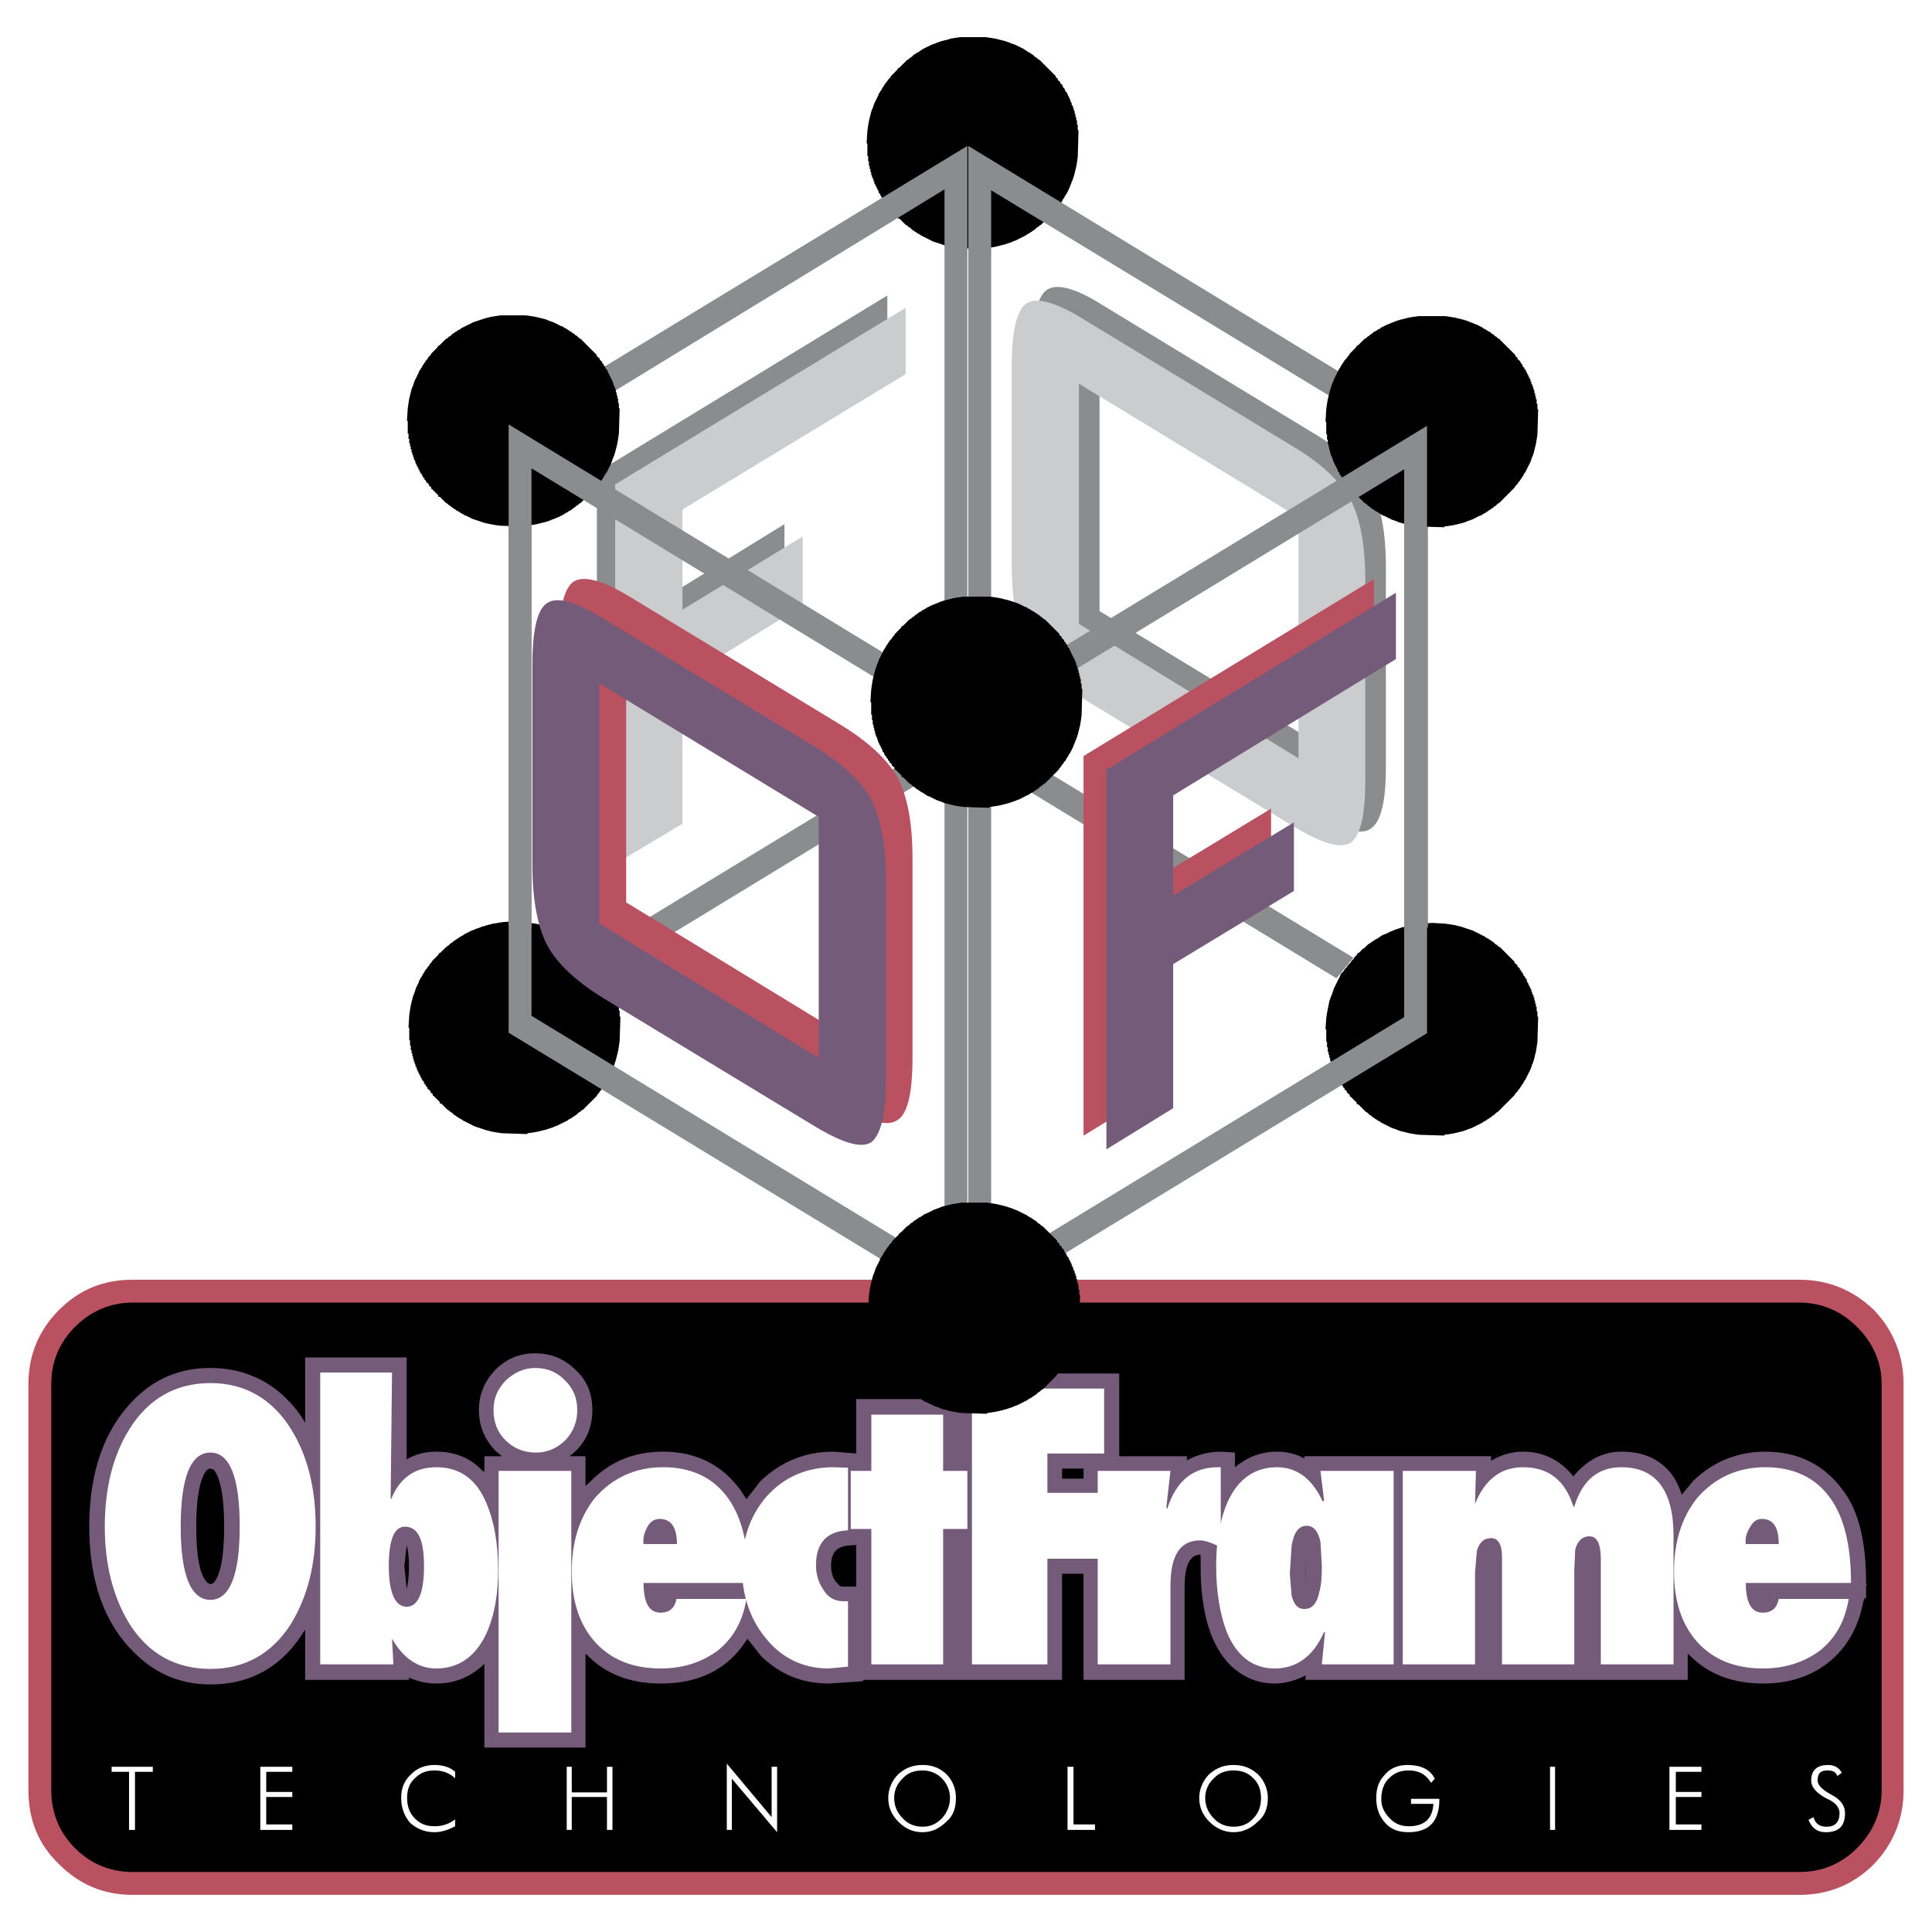 <?xml version="1.0" encoding="utf-8"?>
<!-- Generator: Adobe Illustrator 13.0.0, SVG Export Plug-In . SVG Version: 6.00 Build 14948)  -->
<!DOCTYPE svg PUBLIC "-//W3C//DTD SVG 1.0//EN" "http://www.w3.org/TR/2001/REC-SVG-20010904/DTD/svg10.dtd">
<svg version="1.0" id="Layer_1" xmlns="http://www.w3.org/2000/svg" xmlns:xlink="http://www.w3.org/1999/xlink" x="0px" y="0px"
	 width="192.756px" height="192.756px" viewBox="0 0 192.756 192.756" enable-background="new 0 0 192.756 192.756"
	 xml:space="preserve">
<g>
	<polygon fill-rule="evenodd" clip-rule="evenodd" fill="#FFFFFF" points="0,0 192.756,0 192.756,192.756 0,192.756 0,0 	"/>
	<polygon fill-rule="evenodd" clip-rule="evenodd" points="95.817,3.705 95.285,3.781 94.829,3.857 94.601,3.934 93.992,4.085 
		93.536,4.237 93.384,4.313 92.928,4.466 92.015,4.921 91.939,4.998 91.787,5.074 91.711,5.15 91.407,5.302 91.331,5.378 
		91.178,5.455 90.95,5.683 90.799,5.758 90.646,5.911 90.495,5.987 89.733,6.747 89.582,6.823 89.505,6.975 88.897,7.583 
		88.821,7.736 88.593,7.964 88.517,8.116 88.364,8.268 88.289,8.42 88.212,8.496 88.137,8.648 88.061,8.725 87.908,9.029 
		87.833,9.104 87.756,9.257 87.68,9.333 87.604,9.561 87.224,10.322 87.072,10.778 86.996,10.93 86.92,11.158 86.692,12.071 
		86.615,12.527 86.539,13.06 86.463,14.276 86.539,14.352 86.539,15.569 86.615,15.569 86.615,16.101 86.692,16.101 86.692,16.558 
		86.768,16.558 86.768,16.862 86.843,16.862 86.843,17.166 86.92,17.166 86.92,17.47 86.996,17.47 86.996,17.699 87.072,17.699 
		87.072,17.851 87.148,17.851 87.148,18.079 87.224,18.079 87.224,18.307 87.3,18.307 87.3,18.459 87.376,18.459 87.376,18.611 
		87.452,18.611 87.452,18.763 87.528,18.763 87.528,18.915 87.604,18.915 87.604,19.068 87.68,19.068 87.68,19.295 87.756,19.295 
		87.833,19.372 87.833,19.524 87.908,19.524 87.908,19.676 87.985,19.676 88.061,19.752 88.061,19.904 88.137,19.904 88.212,19.98 
		88.212,20.132 88.289,20.132 88.364,20.208 88.364,20.36 88.44,20.36 88.593,20.512 88.593,20.665 88.668,20.665 88.897,20.893 
		88.897,21.045 88.973,21.045 89.582,21.653 89.582,21.805 89.733,21.805 90.342,22.414 90.495,22.49 90.646,22.642 90.799,22.718 
		91.026,22.946 91.178,23.022 91.255,23.098 91.407,23.174 91.482,23.25 91.787,23.402 91.863,23.479 93.08,24.087 94.221,24.467 
		94.829,24.619 95.285,24.695 95.817,24.771 98.327,24.848 98.327,24.771 98.859,24.695 99.316,24.619 100.229,24.391 
		100.913,24.163 101.065,24.087 101.293,24.011 102.357,23.479 102.434,23.402 102.738,23.25 102.814,23.174 102.967,23.098 
		103.043,23.022 103.194,22.946 103.423,22.718 103.574,22.642 103.727,22.49 103.879,22.414 105.248,21.045 105.324,20.893 
		105.477,20.74 105.552,20.588 105.704,20.437 105.78,20.284 105.933,20.132 106.084,19.828 106.16,19.752 106.312,19.448 
		106.389,19.372 106.692,18.763 106.769,18.535 106.845,18.383 106.921,18.155 106.997,18.003 107.149,17.546 107.377,16.634 
		107.453,16.178 107.529,15.645 107.605,12.983 107.529,12.983 107.529,12.451 107.453,12.451 107.453,11.995 107.377,11.995 
		107.377,11.69 107.301,11.69 107.301,11.386 107.225,11.386 107.225,11.082 107.149,11.082 107.149,10.854 107.073,10.854 
		107.073,10.625 106.997,10.625 106.997,10.474 106.921,10.474 106.921,10.246 106.845,10.246 106.845,10.093 106.769,10.093 
		106.769,9.865 106.692,9.865 106.692,9.713 106.617,9.713 106.617,9.561 106.541,9.561 106.541,9.409 106.465,9.409 106.465,9.257 
		106.389,9.181 106.312,9.181 106.312,9.029 106.236,9.029 106.236,8.876 106.16,8.8 106.084,8.8 106.084,8.648 106.009,8.648 
		106.009,8.496 105.856,8.344 105.78,8.344 105.78,8.192 105.628,8.04 105.552,8.04 105.552,7.888 105.399,7.736 105.324,7.736 
		105.324,7.583 103.727,5.987 103.574,5.911 103.423,5.758 103.271,5.683 103.043,5.455 102.89,5.378 102.814,5.302 102.51,5.15 
		102.434,5.074 102.281,4.998 102.206,4.921 101.293,4.466 100.837,4.313 100.685,4.237 100.229,4.085 99.316,3.857 98.859,3.781 
		98.327,3.705 95.817,3.705 	"/>
	<polygon fill-rule="evenodd" clip-rule="evenodd" points="142.817,92.077 142.133,92.153 140.612,92.305 140.155,92.458 
		139.852,92.533 139.167,92.761 139.015,92.837 138.787,92.914 138.33,93.142 138.103,93.218 137.798,93.37 137.722,93.446 
		137.57,93.522 137.494,93.598 137.189,93.75 137.113,93.826 136.962,93.902 136.886,93.979 136.733,94.054 136.657,94.13 
		136.505,94.207 136.125,94.586 135.973,94.663 135.593,95.043 135.44,95.119 135.364,95.271 135.136,95.5 135.061,95.651 
		134.832,95.879 134.756,96.031 134.451,96.335 134.376,96.488 134.147,96.716 134.071,96.868 133.768,97.172 133.691,97.4 
		133.083,98.617 132.854,99.303 132.778,99.453 132.626,99.91 132.398,101.051 132.322,101.584 132.246,102.648 132.322,102.725 
		132.322,103.941 132.398,103.941 132.398,104.473 132.475,104.473 132.475,104.93 132.55,104.93 132.55,105.234 132.626,105.234 
		132.626,105.537 132.702,105.537 132.702,105.842 132.778,105.842 132.778,106.07 132.854,106.07 132.854,106.223 132.931,106.223 
		132.931,106.451 133.007,106.451 133.007,106.678 133.083,106.678 133.083,106.83 133.159,106.83 133.159,106.982 133.234,106.982 
		133.234,107.135 133.311,107.135 133.311,107.287 133.387,107.287 133.387,107.439 133.463,107.439 133.463,107.668 
		133.539,107.668 133.615,107.742 133.615,107.895 133.691,107.895 133.691,108.047 133.768,108.047 133.843,108.123 
		133.843,108.275 133.919,108.275 133.995,108.352 133.995,108.504 134.071,108.504 134.147,108.58 134.147,108.732 
		134.224,108.732 134.376,108.885 134.376,109.037 134.451,109.037 134.68,109.264 134.68,109.416 134.756,109.416 135.364,110.023 
		135.364,110.176 135.517,110.176 136.277,110.938 136.429,111.014 136.657,111.242 136.81,111.318 136.962,111.471 
		137.113,111.545 137.189,111.623 137.342,111.697 137.418,111.775 137.722,111.926 137.798,112.002 138.863,112.535 
		139.319,112.688 139.472,112.762 139.699,112.84 140.612,113.066 141.068,113.145 141.601,113.219 144.11,113.295 144.11,113.219 
		144.643,113.145 145.099,113.066 146.012,112.84 146.239,112.762 146.392,112.688 146.848,112.535 147.913,112.002 
		147.988,111.926 148.293,111.775 148.369,111.697 148.521,111.623 148.598,111.545 148.749,111.471 148.901,111.318 
		149.054,111.242 149.281,111.014 149.434,110.938 151.106,109.264 151.183,109.111 151.411,108.885 151.487,108.732 
		151.639,108.58 151.715,108.428 151.791,108.352 151.867,108.199 151.943,108.123 152.096,107.82 152.172,107.742 152.704,106.678 
		152.856,106.223 152.932,106.07 153.008,105.842 153.236,104.93 153.312,104.473 153.389,103.941 153.464,101.432 153.389,101.432 
		153.389,100.898 153.312,100.898 153.312,100.443 153.236,100.443 153.236,100.139 153.16,100.139 153.16,99.834 153.084,99.834 
		153.084,99.529 153.008,99.529 153.008,99.303 152.932,99.303 152.932,99.15 152.856,99.15 152.856,98.922 152.78,98.922 
		152.78,98.693 152.704,98.693 152.704,98.541 152.628,98.541 152.628,98.389 152.552,98.389 152.552,98.236 152.476,98.236 
		152.476,98.084 152.399,98.084 152.399,97.934 152.324,97.934 152.324,97.705 152.247,97.629 152.172,97.629 152.172,97.477 
		152.096,97.4 152.02,97.4 152.02,97.248 151.943,97.248 151.943,97.096 151.867,97.02 151.791,97.02 151.791,96.868 
		151.715,96.792 151.639,96.792 151.639,96.64 151.487,96.488 151.411,96.488 151.411,96.335 151.183,96.108 151.106,96.108 
		151.106,95.956 149.662,94.51 149.51,94.435 149.357,94.283 149.205,94.207 148.978,93.979 148.825,93.902 148.749,93.826 
		148.598,93.75 148.521,93.674 148.217,93.522 148.141,93.446 146.924,92.837 145.783,92.458 145.176,92.305 144.719,92.229 
		144.187,92.153 142.894,92.077 142.817,92.077 	"/>
	<polygon fill-rule="evenodd" clip-rule="evenodd" fill="#8A8C8E" points="96.606,14.558 96.606,75.247 133.339,97.605 
		135.027,95.553 98.888,73.604 98.888,18.984 140.184,44.081 140.184,92.769 142.374,92.541 142.465,92.541 142.465,42.484 
		96.606,14.558 	"/>
	<polygon fill-rule="evenodd" clip-rule="evenodd" points="51.176,91.925 50.111,92.001 49.198,92.153 48.59,92.305 48.362,92.381 
		48.058,92.458 47.905,92.533 47.449,92.686 47.297,92.761 47.069,92.837 46.308,93.218 46.232,93.294 45.928,93.446 45.852,93.522 
		45.7,93.598 45.624,93.674 45.472,93.75 45.396,93.826 45.243,93.902 45.091,94.054 44.939,94.13 44.711,94.358 44.559,94.435 
		43.95,95.043 43.798,95.119 43.722,95.271 43.114,95.879 43.038,96.031 42.886,96.184 42.81,96.335 42.658,96.488 42.582,96.64 
		42.429,96.792 42.278,97.096 42.201,97.172 42.049,97.477 41.973,97.553 41.821,97.855 41.745,98.084 41.517,98.541 41.289,99.225 
		41.213,99.377 40.984,100.291 40.909,100.746 40.832,101.279 40.757,102.496 40.832,102.572 40.832,103.789 40.909,103.789 
		40.909,104.32 40.984,104.32 40.984,104.777 41.061,104.777 41.061,105.082 41.137,105.082 41.137,105.387 41.213,105.387 
		41.213,105.689 41.289,105.689 41.289,105.918 41.365,105.918 41.365,106.146 41.441,106.146 41.441,106.373 41.517,106.373 
		41.517,106.525 41.593,106.525 41.593,106.756 41.669,106.756 41.669,106.906 41.745,106.906 41.745,107.059 41.821,107.059 
		41.821,107.211 41.897,107.211 41.897,107.363 41.973,107.363 41.973,107.516 42.049,107.516 42.049,107.668 42.125,107.668 
		42.125,107.82 42.201,107.82 42.278,107.895 42.278,108.047 42.354,108.047 42.354,108.199 42.429,108.199 42.505,108.275 
		42.505,108.428 42.582,108.428 42.658,108.504 42.658,108.656 42.734,108.656 42.962,108.885 42.962,109.037 43.038,109.037 
		43.19,109.189 43.19,109.342 43.267,109.342 43.875,109.949 43.875,110.102 44.027,110.102 44.635,110.709 44.787,110.785 
		44.939,110.938 45.091,111.014 45.319,111.242 45.472,111.318 45.548,111.393 45.7,111.471 45.776,111.545 46.08,111.697 
		46.156,111.775 47.373,112.383 48.514,112.762 49.122,112.914 49.579,112.992 50.111,113.066 52.621,113.145 52.621,113.066 
		53.153,112.992 53.609,112.914 54.521,112.688 55.206,112.459 55.358,112.383 55.586,112.307 56.651,111.775 56.727,111.697 
		57.031,111.545 57.107,111.471 57.259,111.393 57.335,111.318 57.488,111.242 57.716,111.014 57.868,110.938 58.02,110.785 
		58.172,110.709 59.541,109.342 59.617,109.189 59.77,109.037 59.845,108.885 59.998,108.732 60.074,108.58 60.149,108.504 
		60.226,108.352 60.301,108.275 60.454,107.973 60.53,107.895 60.682,107.592 60.758,107.516 60.834,107.287 61.138,106.678 
		61.442,105.766 61.67,104.854 61.747,104.396 61.823,103.865 61.899,101.432 61.823,101.432 61.823,100.822 61.747,100.822 
		61.747,100.443 61.67,100.443 61.67,100.062 61.595,100.062 61.595,99.758 61.519,99.758 61.519,99.529 61.442,99.529 
		61.442,99.303 61.367,99.303 61.367,99.074 61.291,99.074 61.291,98.846 61.214,98.846 61.214,98.617 61.138,98.617 61.138,98.389 
		61.062,98.389 61.062,98.236 60.986,98.236 60.986,98.084 60.91,98.084 60.91,97.934 60.834,97.934 60.834,97.781 60.758,97.781 
		60.758,97.629 60.682,97.629 60.682,97.477 60.606,97.477 60.606,97.324 60.53,97.324 60.53,97.172 60.454,97.096 60.378,97.096 
		60.378,96.944 60.226,96.792 60.149,96.792 60.149,96.64 59.921,96.412 59.845,96.412 59.845,96.259 59.693,96.108 59.617,96.108 
		59.617,95.956 59.389,95.728 59.313,95.728 59.313,95.575 59.161,95.423 59.085,95.423 59.085,95.271 58.4,94.586 58.248,94.51 
		57.944,94.207 57.792,94.13 57.64,93.979 57.488,93.902 57.412,93.826 57.259,93.75 57.184,93.674 57.031,93.598 56.956,93.522 
		56.651,93.37 56.575,93.294 56.423,93.218 56.347,93.142 56.119,93.065 55.815,92.914 55.586,92.837 55.13,92.609 54.902,92.533 
		54.598,92.458 54.37,92.381 53.457,92.153 52.088,92.001 51.328,91.925 51.176,91.925 	"/>
	<polygon fill-rule="evenodd" clip-rule="evenodd" fill="#8A8C8E" points="50.747,42.393 50.747,92.358 50.884,92.358 
		53.029,92.587 53.029,44.081 94.233,18.893 94.233,73.604 58.367,95.416 59.964,97.469 96.515,75.201 96.515,14.558 50.747,42.393 
			"/>
	<path fill-rule="evenodd" clip-rule="evenodd" fill="#BA5160" d="M13.238,127.678h166.279c2.783,0,5.293,0.957,7.438,3.01
		c1.963,2.055,2.966,4.564,2.966,7.393v40.521c0,2.828-1.003,5.338-2.966,7.393c-2.053,2.053-4.562,3.057-7.438,3.057H13.238
		c-2.875,0-5.293-1.004-7.346-3.057c-2.054-1.963-3.058-4.428-3.058-7.393V138.08c0-2.828,1.004-5.338,3.058-7.393
		C7.945,128.635,10.364,127.678,13.238,127.678L13.238,127.678z"/>
	<path fill-rule="evenodd" clip-rule="evenodd" d="M185.267,132.377c1.598,1.598,2.465,3.514,2.465,5.703v40.521
		c0,2.234-0.867,4.197-2.465,5.795c-1.597,1.598-3.559,2.373-5.749,2.373H13.238c-2.19,0-4.152-0.775-5.749-2.373
		s-2.373-3.561-2.373-5.795V138.08c0-2.189,0.776-4.105,2.373-5.703s3.559-2.418,5.749-2.418h166.279
		C181.708,129.959,183.67,130.779,185.267,132.377L185.267,132.377z"/>
	<polygon fill-rule="evenodd" clip-rule="evenodd" fill="#FFFFFF" points="12.874,176.775 11.14,176.775 11.14,176.273 
		15.246,176.273 15.246,176.775 13.467,176.775 13.467,182.57 12.874,182.57 12.874,176.775 	"/>
	<polygon fill-rule="evenodd" clip-rule="evenodd" fill="#FFFFFF" points="29.164,176.775 26.562,176.775 26.562,178.783 
		29.164,178.783 29.164,179.285 26.562,179.285 26.562,182.023 29.164,182.023 29.164,182.57 25.97,182.57 25.97,176.273 
		29.164,176.273 29.164,176.775 	"/>
	<path fill-rule="evenodd" clip-rule="evenodd" fill="#FFFFFF" d="M45.408,177.414c-0.593-0.547-1.277-0.775-2.053-0.775
		c-0.821,0-1.415,0.229-1.962,0.775c-0.547,0.502-0.775,1.141-0.775,1.963c0,0.82,0.228,1.506,0.775,2.053
		c0.548,0.549,1.141,0.775,1.962,0.775c0.776,0,1.46-0.227,2.053-0.684v0.684c-0.684,0.365-1.369,0.594-2.053,0.594
		c-0.958,0-1.734-0.318-2.418-0.912c-0.593-0.686-0.913-1.506-0.913-2.51s0.319-1.734,1.004-2.373
		c0.593-0.594,1.369-0.912,2.327-0.912c0.867,0,1.552,0.229,2.053,0.684V177.414L45.408,177.414z"/>
	<polygon fill-rule="evenodd" clip-rule="evenodd" fill="#FFFFFF" points="56.542,176.273 57.044,176.273 57.044,178.828 
		60.558,178.828 60.558,176.273 61.105,176.273 61.105,182.57 60.558,182.57 60.558,179.285 57.044,179.285 57.044,182.57 
		56.542,182.57 56.542,176.273 	"/>
	<polygon fill-rule="evenodd" clip-rule="evenodd" fill="#FFFFFF" points="77.532,182.799 73.015,177.461 73.015,182.57 
		72.513,182.57 72.513,175.955 76.985,181.293 76.985,176.273 77.532,176.273 77.532,182.799 	"/>
	<path fill-rule="evenodd" clip-rule="evenodd" fill="#FFFFFF" d="M93.959,177.414c-0.547-0.547-1.232-0.775-1.917-0.775
		c-0.821,0-1.46,0.229-1.962,0.775c-0.547,0.502-0.867,1.188-0.867,1.963c0,0.82,0.32,1.506,0.867,2.053
		c0.502,0.549,1.187,0.822,1.962,0.822c0.776,0,1.369-0.273,1.917-0.822c0.502-0.547,0.822-1.232,0.822-2.053
		C94.781,178.602,94.461,177.916,93.959,177.414L93.959,177.414z M95.375,179.377c0,1.004-0.274,1.824-0.958,2.373
		c-0.685,0.684-1.46,1.049-2.373,1.049c-1.004,0-1.734-0.365-2.418-1.049c-0.685-0.686-1.004-1.461-1.004-2.373
		c0-0.822,0.32-1.689,1.004-2.373c0.684-0.594,1.414-0.912,2.418-0.912s1.734,0.318,2.373,0.912
		C95.101,177.688,95.375,178.555,95.375,179.377L95.375,179.377z"/>
	<polygon fill-rule="evenodd" clip-rule="evenodd" fill="#FFFFFF" points="106.508,176.273 107.102,176.273 107.102,182.023 
		109.246,182.023 109.246,182.57 106.508,182.57 106.508,176.273 	"/>
	<path fill-rule="evenodd" clip-rule="evenodd" fill="#FFFFFF" d="M125.81,179.377c0-0.775-0.228-1.461-0.775-1.963
		c-0.502-0.547-1.187-0.775-1.962-0.775c-0.776,0-1.46,0.229-1.962,0.775c-0.548,0.502-0.867,1.188-0.867,1.963
		c0,0.82,0.319,1.506,0.867,2.053c0.502,0.549,1.186,0.822,1.962,0.822c0.821,0,1.46-0.273,1.962-0.822
		C125.582,180.883,125.81,180.197,125.81,179.377L125.81,179.377z M125.49,181.75c-0.685,0.684-1.506,1.049-2.418,1.049
		c-0.913,0-1.734-0.365-2.419-1.049c-0.685-0.686-1.004-1.461-1.004-2.373c0-0.822,0.319-1.689,1.004-2.373
		c0.685-0.594,1.415-0.912,2.419-0.912s1.733,0.318,2.418,0.912c0.685,0.684,1.004,1.551,1.004,2.373
		C126.494,180.381,126.175,181.201,125.49,181.75L125.49,181.75z"/>
	<path fill-rule="evenodd" clip-rule="evenodd" fill="#FFFFFF" d="M142.784,177.871c-0.547-0.867-1.231-1.232-2.235-1.232
		c-0.821,0-1.415,0.229-1.962,0.775c-0.548,0.502-0.776,1.277-0.776,2.1c0,0.775,0.319,1.369,0.867,1.916
		c0.502,0.549,1.141,0.775,1.871,0.775c1.597,0,2.373-0.775,2.464-2.234h-2.236v-0.502h2.83v0.045c0,2.236-1.05,3.285-3.104,3.285
		c-1.004,0-1.779-0.318-2.281-0.912c-0.639-0.686-0.913-1.506-0.913-2.51s0.274-1.734,0.913-2.373
		c0.502-0.594,1.277-0.912,2.19-0.912c1.369,0,2.281,0.455,2.737,1.369L142.784,177.871L142.784,177.871z"/>
	<polygon fill-rule="evenodd" clip-rule="evenodd" fill="#FFFFFF" points="154.648,176.273 155.15,176.273 155.15,182.57 
		154.648,182.57 154.648,176.273 	"/>
	<polygon fill-rule="evenodd" clip-rule="evenodd" fill="#FFFFFF" points="166.559,176.273 169.753,176.273 169.753,176.775 
		167.197,176.775 167.197,178.783 169.753,178.783 169.753,179.285 167.197,179.285 167.197,182.023 169.753,182.023 
		169.753,182.57 166.559,182.57 166.559,176.273 	"/>
	<path fill-rule="evenodd" clip-rule="evenodd" fill="#FFFFFF" d="M183.305,177.186c-0.137-0.41-0.456-0.547-1.004-0.547
		c-0.685,0-0.958,0.32-0.958,1.004c0,0.457,0.456,0.912,1.369,1.414c0.912,0.457,1.368,1.096,1.368,1.826
		c0,1.322-0.639,1.916-1.916,1.916c-0.821,0-1.369-0.365-1.734-1.232l0.502-0.273c0.183,0.686,0.639,0.959,1.323,0.959
		c0.822,0,1.278-0.457,1.278-1.369c0-0.502-0.365-1.051-1.232-1.414c-1.049-0.549-1.597-1.143-1.597-1.826
		c0-1.004,0.548-1.551,1.688-1.551c0.593,0,1.049,0.229,1.368,0.775L183.305,177.186L183.305,177.186z"/>
	<path fill-rule="evenodd" clip-rule="evenodd" fill="#755B7A" d="M186.18,158.25l0.091-0.229h-0.091v-0.092
		c0-4.105-0.73-7.209-2.327-9.262c-1.825-2.51-4.426-3.834-7.712-3.834c-2.783,0-5.247,1.004-7.21,2.92l-1.141,1.369
		c-0.364-1.096-0.821-1.916-1.506-2.602c-1.141-1.141-2.601-1.688-4.518-1.688c-1.87,0-3.468,0.867-4.791,2.465
		c-1.277-1.598-2.966-2.465-5.02-2.465c-1.141,0-2.19,0.318-3.193,0.912v-0.455h-18.618v0.227c-0.821-0.455-1.733-0.684-2.737-0.684
		c-1.598,0-2.966,0.547-4.198,1.551v-1.459l-1.415-0.092c-1.231,0-2.372,0.318-3.376,0.867v-0.41h-6.754v-8.26H95.465v2.555H85.427
		v5.432l-2.282-0.184c-2.829,0-5.248,1.004-7.301,2.967l-1.369,1.779l-0.593-0.912c-1.825-2.51-4.426-3.834-7.711-3.834
		c-2.966,0-5.293,1.004-7.21,2.92l-0.547,0.502v-2.965h-1.597c1.551-1.141,2.282-2.738,2.282-4.609c0-1.598-0.502-2.92-1.643-3.971
		c-1.141-1.141-2.464-1.688-4.062-1.688c-1.597,0-2.875,0.547-4.016,1.688c-1.049,1.141-1.597,2.42-1.597,3.971
		c0,1.598,0.547,2.875,1.597,4.016l0.685,0.594h-1.734v1.551l-0.182-0.092c-1.187-1.277-2.738-1.916-4.609-1.916
		c-1.095,0-2.054,0.229-2.966,0.775v-10.176h-10.13v6.525c-0.457-0.82-1.049-1.598-1.825-2.373
		c-2.054-2.053-4.654-3.102-7.621-3.102c-3.011,0-5.521,1.049-7.575,3.102c-2.966,2.967-4.517,7.164-4.517,12.732
		c0,5.521,1.551,9.719,4.517,12.594c2.054,2.053,4.563,3.148,7.575,3.148c4.062,0,7.255-1.826,9.446-5.477v5.02H40.8v-0.229
		c0.821,0.365,1.734,0.594,2.738,0.594c1.871,0,3.468-0.684,4.791-1.963v8.352h10.084v-9.355l0.183,0.139
		c1.871,1.916,4.335,2.828,7.347,2.828c3.878,0,6.799-1.506,8.624-4.471l1.369,1.732c1.871,1.826,4.107,2.738,6.753,2.738
		l3.422-0.229v-0.137h19.85v-10.586h2.145v10.586h10.084v-9.354c0-2.055,0.548-3.148,1.552-3.148l0.045,0.09v1.051
		c0,4.654,1.005,7.939,2.967,9.902c1.323,1.23,2.737,1.824,4.426,1.824c1.05,0,2.145-0.32,3.104-0.82l-0.046,0.455h38.147v-2.602
		l0.183,0.139c1.87,1.916,4.335,2.828,7.346,2.828c2.692,0,4.883-0.775,6.617-2.189c1.779-1.461,2.92-3.514,3.376-6.023l0.138-0.32
		h0.137V158.25L186.18,158.25z M105.961,146.521h2.145v1.004h-2.145V146.521L105.961,146.521z M130.236,157.018l0.046-2.51
		l-0.046,3.742V157.018L130.236,157.018z M84.742,154.188l0.685-0.045v4.152h-1.278c-0.228,0-0.411-0.045-0.547-0.273
		c-0.457-0.41-0.685-1.004-0.685-1.826C82.917,154.873,83.51,154.279,84.742,154.188L84.742,154.188z M40.8,156.242
		c0,1.004-0.091,1.779-0.229,2.281l-0.228-2.281l0.228-2.1C40.708,154.645,40.8,155.33,40.8,156.242L40.8,156.242z M21.315,146.613
		c0.685,0.822,1.049,2.738,1.049,5.705c0,2.965-0.365,4.836-1.049,5.611l-0.32,0.137l-0.274-0.137
		c-0.775-0.684-1.141-2.6-1.141-5.611c0-1.826,0.137-3.287,0.457-4.428c0.274-0.912,0.593-1.369,0.958-1.369L21.315,146.613
		L21.315,146.613z"/>
	<path fill-rule="evenodd" clip-rule="evenodd" fill="#FFFFFF" d="M18.03,152.318c0,4.836,1.004,7.301,2.966,7.301
		c1.917,0,2.92-2.465,2.92-7.301c0-4.975-1.004-7.393-2.92-7.393C19.034,144.926,18.03,147.344,18.03,152.318L18.03,152.318z
		 M20.996,137.99c3.422,0,6.16,1.551,8.077,4.654c1.597,2.6,2.419,5.795,2.419,9.674c0,3.787-0.822,6.98-2.419,9.627
		c-1.917,3.057-4.654,4.562-8.077,4.562c-3.468,0-6.206-1.506-8.122-4.562c-1.597-2.646-2.418-5.84-2.418-9.627
		c0-3.879,0.821-7.074,2.418-9.674C14.79,139.541,17.528,137.99,20.996,137.99L20.996,137.99z"/>
	<path fill-rule="evenodd" clip-rule="evenodd" fill="#FFFFFF" d="M48.557,150.035c0.73,1.734,1.141,3.926,1.141,6.617
		c0,2.281-0.32,4.244-1.004,5.932c-1.049,2.557-2.829,3.879-5.156,3.879c-1.826,0-3.286-1.004-4.426-2.965v0.045l0.137,2.51h-7.301
		v-29.113h7.164l-0.137,12.549l0.045,0.092c0.867-2.145,2.373-3.195,4.518-3.195C45.865,146.385,47.553,147.572,48.557,150.035
		L48.557,150.035z M40.571,160.303c1.141,0,1.734-1.369,1.734-4.061c0-2.646-0.594-3.924-1.917-3.924
		c-1.05,0-1.597,1.277-1.597,3.924C38.792,158.934,39.431,160.303,40.571,160.303L40.571,160.303z"/>
	<path fill-rule="evenodd" clip-rule="evenodd" fill="#FFFFFF" d="M57.592,140.682c0,1.141-0.365,2.1-1.141,2.967
		c-0.821,0.82-1.826,1.277-2.966,1.277s-2.19-0.365-3.057-1.232c-0.821-0.822-1.187-1.826-1.187-3.012
		c0-1.141,0.365-2.053,1.187-2.92c0.867-0.822,1.825-1.277,2.966-1.277s2.145,0.365,2.966,1.23
		C57.227,138.537,57.592,139.541,57.592,140.682L57.592,140.682z M49.743,146.75h7.255v26.102h-7.255V146.75L49.743,146.75z"/>
	<path fill-rule="evenodd" clip-rule="evenodd" fill="#FFFFFF" d="M64.528,152.455c-0.229,0.455-0.411,1.004-0.32,1.596h3.331
		c0-1.688-0.593-2.51-1.734-2.51C65.258,151.541,64.801,151.861,64.528,152.455L64.528,152.455z M72.65,149.488
		c1.369,1.916,2.054,4.699,2.054,8.441H64.208c0,1.963,0.548,2.967,1.688,2.967c0.913,0,1.415-0.457,1.597-1.369h6.981
		c-0.365,2.189-1.278,3.879-2.875,5.156c-1.552,1.141-3.422,1.779-5.658,1.779c-2.875,0-5.065-0.912-6.662-2.738
		c-1.46-1.688-2.236-3.969-2.236-6.936c0-2.965,0.776-5.385,2.282-7.301c1.78-2.053,4.062-3.104,6.845-3.104
		C69,146.385,71.189,147.436,72.65,149.488L72.65,149.488z"/>
	<path fill-rule="evenodd" clip-rule="evenodd" fill="#FFFFFF" d="M84.605,146.432v6.25c-2.145,0.092-3.194,1.279-3.194,3.514
		c0,0.822,0.228,1.645,0.685,2.328c0.501,0.867,1.186,1.232,2.053,1.232h0.456v6.525l-1.917,0.182c-2.646,0-4.791-1.096-6.388-3.148
		c-1.505-1.871-2.281-4.244-2.281-6.982c0-2.736,0.821-5.109,2.418-6.98c1.779-2.008,4.061-2.967,6.708-2.967L84.605,146.432
		L84.605,146.432z"/>
	<polygon fill-rule="evenodd" clip-rule="evenodd" fill="#FFFFFF" points="86.933,146.75 86.933,141.139 94.096,141.139 
		94.096,146.75 96.515,146.75 96.515,152.545 94.096,152.545 94.096,166.053 86.933,166.053 86.933,152.545 84.879,152.545 
		84.879,146.75 86.933,146.75 	"/>
	<polygon fill-rule="evenodd" clip-rule="evenodd" fill="#FFFFFF" points="109.748,148.941 109.748,155.512 104.5,155.512 
		104.5,166.053 96.971,166.053 96.971,138.537 110.158,138.537 110.158,145.018 104.5,145.018 104.5,148.941 109.748,148.941 	"/>
	<path fill-rule="evenodd" clip-rule="evenodd" fill="#FFFFFF" d="M121.794,146.385v7.986c-0.912-0.457-1.597-0.686-2.053-0.686
		c-2.008,0-2.966,1.506-2.966,4.564v7.803h-7.256V146.75h7.256l-0.411,3.65l0.091,0.137
		C117.368,147.664,119.103,146.295,121.794,146.385L121.794,146.385z"/>
	<path fill-rule="evenodd" clip-rule="evenodd" fill="#FFFFFF" d="M139.043,146.75v19.303h-7.164l0.319-3.195l-0.091-0.045
		c-1.05,2.418-2.738,3.65-4.929,3.65s-3.787-1.232-4.791-3.65c-0.685-1.824-1.05-4.061-1.05-6.57s0.365-4.609,1.141-6.389
		c1.05-2.328,2.738-3.469,4.929-3.469c1.962,0,3.514,1.141,4.562,3.424l0.138-0.092l-0.365-2.967H139.043L139.043,146.75z
		 M131.65,158.752c0.183-0.686,0.229-1.506,0.229-2.557l-0.137-2.371c-0.229-1.051-0.685-1.598-1.369-1.598
		c-0.821,0-1.277,0.684-1.506,1.961l-0.183,2.83l0.183,2.189c0.229,0.867,0.593,1.324,1.277,1.324
		C130.967,160.531,131.423,159.893,131.65,158.752L131.65,158.752z"/>
	<path fill-rule="evenodd" clip-rule="evenodd" fill="#FFFFFF" d="M147.165,149.854v0.182c1.004-2.463,2.601-3.65,4.791-3.65
		c2.51,0,4.198,1.279,5.02,3.926h0.092c0.821-2.646,2.372-3.926,4.699-3.926c3.423,0,5.202,2.283,5.202,6.846v12.822h-7.255v-10.496
		c0-1.506-0.365-2.281-1.141-2.281c-0.685,0-1.187,0.457-1.415,1.324l-0.091,2.098v9.355h-7.21V155.33
		c0-1.279-0.41-1.871-1.095-1.871c-0.73,0-1.187,0.455-1.415,1.277l-0.183,2.145v9.172h-7.21V146.75h7.302L147.165,149.854
		L147.165,149.854z"/>
	<path fill-rule="evenodd" clip-rule="evenodd" fill="#FFFFFF" d="M174.544,152.455c-0.274,0.455-0.457,1.004-0.365,1.596h3.285
		c0-1.688-0.548-2.51-1.688-2.51C175.229,151.541,174.863,151.861,174.544,152.455L174.544,152.455z M182.62,149.488
		c1.369,1.916,2.054,4.699,2.054,8.441h-10.495c0,1.963,0.548,2.967,1.688,2.967c0.912,0,1.414-0.457,1.597-1.369h6.981
		c-0.365,2.189-1.277,3.879-2.875,5.156c-1.551,1.141-3.422,1.779-5.658,1.779c-2.874,0-5.064-0.912-6.661-2.738
		c-1.461-1.688-2.236-3.969-2.236-6.936c0-2.965,0.775-5.385,2.281-7.301c1.78-2.053,4.062-3.104,6.845-3.104
		C178.97,146.385,181.16,147.436,182.62,149.488L182.62,149.488z"/>
	<polygon fill-rule="evenodd" clip-rule="evenodd" fill="#8A8C8E" points="66.262,59.687 78.263,52.294 78.263,59.23 66.262,66.531 
		66.262,80.905 59.554,85.012 59.554,47.138 88.529,29.479 88.529,36.096 66.262,49.693 66.262,59.687 	"/>
	<path fill-rule="evenodd" clip-rule="evenodd" fill="#8A8C8E" d="M110.067,30.483l21.127,12.822
		c2.692,1.597,4.518,3.377,5.476,5.202c1.096,1.871,1.598,4.563,1.598,8.031V76.57c0,3.468-0.502,5.521-1.598,6.16
		c-0.958,0.593-2.783,0.045-5.476-1.597l-21.127-12.777c-2.646-1.688-4.563-3.422-5.567-5.202c-0.958-1.871-1.506-4.563-1.506-8.031
		V35.092c0-3.559,0.548-5.613,1.506-6.206C105.504,28.247,107.421,28.795,110.067,30.483L110.067,30.483z M109.702,60.964
		l21.903,13.324V50.241l-21.903-13.324V60.964L109.702,60.964z"/>
	<path fill-rule="evenodd" clip-rule="evenodd" fill="#CBCCCE" d="M107.648,62.242l21.903,13.416V51.61l-21.903-13.324V62.242
		L107.648,62.242z M108.105,31.852l21.035,12.776c2.738,1.643,4.563,3.422,5.567,5.156c1.004,1.917,1.506,4.563,1.506,8.123v20.032
		c0,3.468-0.502,5.521-1.506,6.16c-1.004,0.593-2.829,0.046-5.567-1.597l-21.035-12.777c-2.738-1.688-4.654-3.422-5.658-5.202
		c-0.959-1.871-1.506-4.563-1.506-8.123v-19.94c0-3.56,0.547-5.613,1.506-6.206C103.451,29.616,105.367,30.164,108.105,31.852
		L108.105,31.852z"/>
	<polygon fill-rule="evenodd" clip-rule="evenodd" points="141.524,31.54 140.992,31.616 140.536,31.692 139.623,31.92 
		139.167,32.072 139.015,32.148 138.787,32.225 138.635,32.3 138.406,32.376 137.798,32.681 137.722,32.757 137.418,32.909 
		137.342,32.985 137.037,33.137 136.886,33.289 136.733,33.365 136.581,33.517 136.429,33.593 136.277,33.746 136.125,33.821 
		135.517,34.43 135.364,34.506 135.288,34.658 134.68,35.267 134.604,35.418 134.451,35.571 134.376,35.723 134.147,35.951 
		134.071,36.103 133.995,36.179 133.919,36.331 133.843,36.407 133.691,36.711 133.615,36.788 133.083,37.853 133.007,38.081 
		132.931,38.232 132.702,38.917 132.475,39.83 132.398,40.286 132.322,40.818 132.246,42.035 132.322,42.111 132.322,43.328 
		132.398,43.328 132.398,43.86 132.475,43.86 132.475,44.316 132.55,44.316 132.55,44.621 132.626,44.621 132.626,44.925 
		132.702,44.925 132.702,45.229 132.778,45.229 132.778,45.458 132.854,45.458 132.854,45.609 132.931,45.609 132.931,45.837 
		133.007,45.837 133.007,46.066 133.083,46.066 133.083,46.218 133.159,46.218 133.159,46.37 133.234,46.37 133.234,46.522 
		133.311,46.522 133.311,46.674 133.387,46.674 133.387,46.826 133.463,46.826 133.463,47.055 133.539,47.055 133.615,47.13 
		133.615,47.283 133.691,47.283 133.691,47.435 133.768,47.435 133.843,47.511 133.843,47.663 133.919,47.663 133.995,47.739 
		133.995,47.891 134.071,47.891 134.147,47.967 134.147,48.119 134.224,48.119 134.376,48.271 134.376,48.423 134.451,48.423 
		134.68,48.652 134.68,48.804 134.756,48.804 135.364,49.412 135.364,49.564 135.517,49.564 136.125,50.172 136.277,50.249 
		136.505,50.477 136.657,50.553 136.81,50.705 136.962,50.781 137.037,50.857 137.189,50.933 137.266,51.009 137.57,51.161 
		137.646,51.237 137.798,51.313 137.874,51.39 138.103,51.465 138.863,51.846 139.319,51.998 139.472,52.074 139.699,52.15 
		140.612,52.378 141.068,52.454 141.601,52.53 144.11,52.606 144.11,52.53 144.643,52.454 145.099,52.378 146.012,52.15 
		146.239,52.074 146.392,51.998 146.848,51.846 147.608,51.465 147.837,51.39 147.913,51.313 148.217,51.161 148.293,51.085 
		148.444,51.009 148.521,50.933 148.673,50.857 148.749,50.781 148.901,50.705 149.054,50.553 149.205,50.477 149.434,50.249 
		149.586,50.172 151.106,48.652 151.183,48.5 151.411,48.271 151.487,48.119 151.639,47.967 151.715,47.815 151.791,47.739 
		151.867,47.587 151.943,47.511 152.096,47.207 152.172,47.13 152.704,46.066 152.856,45.609 152.932,45.458 153.008,45.229 
		153.236,44.316 153.312,43.86 153.389,43.328 153.464,40.818 153.389,40.818 153.389,40.286 153.312,40.286 153.312,39.83 
		153.236,39.83 153.236,39.525 153.16,39.525 153.16,39.221 153.084,39.221 153.084,38.917 153.008,38.917 153.008,38.689 
		152.932,38.689 152.932,38.46 152.856,38.46 152.856,38.309 152.78,38.309 152.78,38.081 152.704,38.081 152.704,37.853 
		152.628,37.853 152.628,37.7 152.552,37.7 152.552,37.548 152.476,37.548 152.476,37.396 152.399,37.396 152.399,37.244 
		152.324,37.244 152.324,37.091 152.247,37.091 152.247,36.94 152.172,36.864 152.096,36.864 152.096,36.711 152.02,36.635 
		151.943,36.635 151.943,36.483 151.867,36.483 151.867,36.331 151.791,36.255 151.715,36.255 151.715,36.103 151.487,35.875 
		151.411,35.875 151.411,35.723 151.259,35.571 151.183,35.571 151.183,35.418 149.586,33.821 149.434,33.746 149.281,33.593 
		149.129,33.517 148.978,33.365 148.825,33.289 148.673,33.137 148.369,32.985 148.293,32.909 147.988,32.757 147.913,32.681 
		147.304,32.376 147.076,32.3 146.924,32.225 146.696,32.148 146.544,32.072 146.088,31.92 145.176,31.692 144.719,31.616 
		144.187,31.54 141.524,31.54 	"/>
	<path fill-rule="evenodd" clip-rule="evenodd" fill="#8A8C8E" d="M96.606,130.916l45.768-27.834V42.484L96.606,70.319V130.916
		L96.606,130.916z M98.888,71.916l41.205-25.097v54.666l-41.205,25.098V71.916L98.888,71.916z"/>
	<polygon fill-rule="evenodd" clip-rule="evenodd" points="49.958,31.464 49.426,31.54 48.97,31.616 48.362,31.768 47.221,32.148 
		46.004,32.757 45.928,32.833 45.624,32.985 45.548,33.061 45.396,33.137 45.319,33.213 45.167,33.289 44.939,33.517 44.787,33.593 
		44.635,33.746 44.483,33.821 43.875,34.43 43.722,34.506 43.647,34.658 43.038,35.267 42.962,35.418 42.734,35.647 42.658,35.799 
		42.505,35.951 42.429,36.103 42.354,36.179 42.278,36.331 42.201,36.407 42.049,36.711 41.973,36.788 41.897,36.94 41.821,37.016 
		41.745,37.244 41.365,38.004 41.213,38.46 41.137,38.613 41.061,38.841 40.832,39.753 40.757,40.209 40.681,40.742 40.604,41.959 
		40.681,42.035 40.681,43.252 40.757,43.252 40.757,43.784 40.832,43.784 40.832,44.241 40.909,44.241 40.909,44.545 40.984,44.545 
		40.984,44.849 41.061,44.849 41.061,45.153 41.137,45.153 41.137,45.381 41.213,45.381 41.213,45.609 41.289,45.609 41.289,45.837 
		41.365,45.837 41.365,45.99 41.441,45.99 41.441,46.218 41.517,46.218 41.517,46.37 41.593,46.37 41.593,46.522 41.669,46.522 
		41.669,46.674 41.745,46.674 41.745,46.826 41.821,46.826 41.821,46.979 41.897,46.979 41.897,47.13 41.973,47.13 41.973,47.283 
		42.049,47.283 42.125,47.358 42.125,47.511 42.201,47.511 42.201,47.663 42.278,47.663 42.354,47.739 42.354,47.891 42.429,47.891 
		42.505,47.967 42.505,48.119 42.582,48.119 42.81,48.348 42.81,48.5 42.886,48.5 43.038,48.652 43.038,48.804 43.114,48.804 
		43.722,49.412 43.722,49.564 43.875,49.564 44.483,50.172 44.635,50.249 44.787,50.401 44.939,50.477 45.091,50.628 45.243,50.705 
		45.319,50.781 45.472,50.857 45.548,50.933 45.852,51.085 45.928,51.161 46.232,51.313 46.308,51.39 46.536,51.465 47.145,51.77 
		48.286,52.15 48.59,52.226 49.351,52.378 49.958,52.454 52.544,52.53 52.544,52.454 53.077,52.378 53.533,52.302 54.446,52.074 
		54.902,51.921 55.054,51.846 55.282,51.77 55.435,51.694 55.663,51.617 56.271,51.313 56.347,51.237 56.651,51.085 56.727,51.009 
		57.031,50.857 57.184,50.705 57.335,50.628 57.488,50.477 57.64,50.401 57.792,50.249 57.944,50.172 59.465,48.652 59.541,48.5 
		59.693,48.348 59.77,48.195 59.998,47.967 60.074,47.815 60.149,47.739 60.301,47.435 60.378,47.358 60.454,47.207 60.53,47.13 
		60.986,46.218 61.138,45.762 61.214,45.609 61.367,45.153 61.595,44.241 61.67,43.784 61.747,43.252 61.823,40.742 61.747,40.742 
		61.747,40.209 61.67,40.209 61.67,39.753 61.595,39.753 61.595,39.449 61.519,39.449 61.519,39.145 61.442,39.145 61.442,38.841 
		61.367,38.841 61.367,38.613 61.291,38.613 61.291,38.46 61.214,38.46 61.214,38.232 61.138,38.232 61.138,38.004 61.062,38.004 
		61.062,37.853 60.986,37.853 60.986,37.7 60.91,37.7 60.91,37.548 60.834,37.548 60.834,37.396 60.758,37.396 60.758,37.244 
		60.682,37.244 60.682,37.091 60.606,37.091 60.606,36.94 60.53,36.864 60.454,36.864 60.454,36.711 60.378,36.711 60.378,36.56 
		60.301,36.483 60.226,36.483 60.226,36.331 60.149,36.255 60.074,36.255 60.074,36.103 59.921,35.951 59.845,35.951 59.845,35.799 
		59.617,35.571 59.541,35.571 59.541,35.418 57.944,33.821 57.792,33.746 57.564,33.517 57.412,33.441 57.259,33.289 57.107,33.213 
		57.031,33.137 56.879,33.061 56.803,32.985 56.651,32.909 56.575,32.833 56.271,32.681 56.195,32.604 55.967,32.529 55.206,32.148 
		54.75,31.996 54.598,31.92 54.37,31.844 53.457,31.616 53,31.54 52.469,31.464 49.958,31.464 	"/>
	<path fill-rule="evenodd" clip-rule="evenodd" fill="#BA5160" d="M126.813,87.567l-12.046,7.255v14.419l-6.662,4.061V75.43
		l28.976-17.66v6.617c-7.393,4.563-14.83,9.126-22.313,13.598v9.993l12.046-7.301V87.567L126.813,87.567z"/>
	<polygon fill-rule="evenodd" clip-rule="evenodd" fill="#755B7A" points="129.096,88.891 117.049,96.191 117.049,110.564 
		110.387,114.672 110.387,76.798 139.271,59.139 139.271,65.756 117.049,79.354 117.049,89.347 129.096,82.046 129.096,88.891 	"/>
	<polygon fill-rule="evenodd" clip-rule="evenodd" fill="#CBCCCE" points="68.087,60.828 80.088,53.526 80.088,60.417 
		68.087,67.809 68.087,82.183 61.379,86.198 61.379,48.325 90.354,30.711 90.354,37.328 68.087,50.834 68.087,60.828 	"/>
	<path fill-rule="evenodd" clip-rule="evenodd" fill="#8A8C8E" d="M96.515,130.871V70.228l-45.768-27.88v60.688L96.515,130.871
		L96.515,130.871z M94.233,126.445l-41.205-25.098v-54.62l41.205,25.097V126.445L94.233,126.445z"/>
	<path fill-rule="evenodd" clip-rule="evenodd" fill="#BA5160" d="M62.931,59.596l21.036,12.776
		c2.738,1.688,4.563,3.422,5.567,5.157c1.003,1.917,1.505,4.562,1.505,8.076v19.987c0,3.514-0.502,5.566-1.505,6.16
		c-1.004,0.684-2.83,0.182-5.567-1.506L62.931,97.377c-2.738-1.596-4.654-3.33-5.658-5.155c-0.958-1.917-1.506-4.563-1.506-8.077
		V64.159c0-3.514,0.547-5.567,1.506-6.16C58.276,57.405,60.192,57.907,62.931,59.596L62.931,59.596z M62.474,66.075v23.956
		L84.377,103.4V79.354L62.474,66.075L62.474,66.075z"/>
	<path fill-rule="evenodd" clip-rule="evenodd" fill="#755B7A" d="M54.625,60.143c1.004-0.639,2.875-0.091,5.613,1.597L81.32,74.517
		c2.738,1.643,4.563,3.422,5.567,5.156c0.958,1.917,1.506,4.563,1.506,8.077v19.987c0,3.514-0.547,5.566-1.506,6.252
		c-1.004,0.592-2.829,0.045-5.567-1.598L60.238,99.613c-2.738-1.688-4.608-3.422-5.613-5.247c-1.003-1.917-1.505-4.563-1.505-8.077
		V66.303C53.12,62.79,53.622,60.736,54.625,60.143L54.625,60.143z M59.782,68.174V92.13l21.903,13.417V81.498L59.782,68.174
		L59.782,68.174z"/>
	<polygon fill-rule="evenodd" clip-rule="evenodd" points="96.122,59.526 95.59,59.603 95.133,59.679 94.221,59.907 93.764,60.06 
		93.612,60.135 93.384,60.211 93.232,60.288 93.004,60.363 92.396,60.667 92.319,60.744 92.015,60.896 91.939,60.972 91.635,61.124 
		91.482,61.276 91.331,61.352 91.178,61.504 91.026,61.58 90.875,61.732 90.722,61.809 90.114,62.417 89.962,62.493 89.886,62.645 
		89.277,63.253 89.201,63.406 89.049,63.558 88.973,63.709 88.745,63.938 88.668,64.09 88.593,64.166 88.517,64.318 88.44,64.394 
		88.289,64.698 88.212,64.774 87.68,65.839 87.604,66.067 87.528,66.219 87.3,66.904 87.072,67.816 86.996,68.273 86.92,68.805 
		86.843,70.022 86.92,70.098 86.92,71.315 86.996,71.315 86.996,71.847 87.072,71.847 87.072,72.304 87.148,72.304 87.148,72.607 
		87.224,72.607 87.224,72.912 87.3,72.912 87.3,73.216 87.376,73.216 87.376,73.444 87.452,73.444 87.452,73.596 87.528,73.596 
		87.528,73.825 87.604,73.825 87.604,74.053 87.68,74.053 87.68,74.205 87.756,74.205 87.756,74.357 87.833,74.357 87.833,74.509 
		87.908,74.509 87.908,74.661 87.985,74.661 87.985,74.813 88.061,74.813 88.061,75.041 88.137,75.041 88.212,75.118 88.212,75.27 
		88.289,75.27 88.289,75.421 88.364,75.421 88.44,75.498 88.44,75.65 88.517,75.65 88.593,75.726 88.593,75.878 88.668,75.878 
		88.745,75.954 88.745,76.106 88.821,76.106 88.973,76.258 88.973,76.41 89.049,76.41 89.277,76.638 89.277,76.791 89.353,76.791 
		89.962,77.399 89.962,77.551 90.114,77.551 90.722,78.159 90.875,78.235 91.103,78.463 91.255,78.54 91.407,78.692 91.559,78.768 
		91.635,78.844 91.787,78.92 91.863,78.996 92.167,79.148 92.243,79.224 92.396,79.3 92.471,79.376 92.7,79.453 93.46,79.833 
		93.917,79.985 94.068,80.061 94.297,80.137 95.209,80.365 95.666,80.441 96.198,80.517 98.708,80.593 98.708,80.517 99.24,80.441 
		99.696,80.365 100.608,80.137 101.293,79.909 101.445,79.833 101.674,79.756 102.738,79.224 102.814,79.148 103.118,78.996 
		103.194,78.92 103.347,78.844 103.423,78.768 103.574,78.692 103.803,78.463 103.955,78.388 104.107,78.235 104.259,78.159 
		105.628,76.791 105.704,76.638 105.856,76.487 105.933,76.334 106.084,76.182 106.16,76.03 106.312,75.878 106.465,75.574 
		106.541,75.498 106.692,75.194 106.769,75.118 107.073,74.509 107.149,74.281 107.225,74.129 107.301,73.9 107.377,73.749 
		107.529,73.292 107.758,72.38 107.833,71.923 107.91,71.391 107.985,68.729 107.91,68.729 107.91,68.197 107.833,68.197 
		107.833,67.74 107.758,67.74 107.758,67.436 107.682,67.436 107.682,67.132 107.605,67.132 107.605,66.828 107.529,66.828 
		107.529,66.6 107.453,66.6 107.453,66.372 107.377,66.372 107.377,66.143 107.301,66.143 107.301,65.916 107.225,65.916 
		107.225,65.763 107.149,65.763 107.149,65.611 107.073,65.611 107.073,65.459 106.997,65.459 106.997,65.307 106.921,65.307 
		106.921,65.154 106.845,65.154 106.845,65.002 106.769,65.002 106.769,64.85 106.692,64.85 106.692,64.698 106.617,64.622 
		106.541,64.622 106.541,64.47 106.465,64.47 106.465,64.318 106.389,64.242 106.312,64.242 106.312,64.09 106.236,64.014 
		106.16,64.014 106.16,63.862 106.009,63.709 105.933,63.709 105.933,63.558 105.78,63.406 105.704,63.406 105.704,63.253 
		104.259,61.809 104.107,61.732 103.955,61.58 103.803,61.504 103.65,61.352 103.499,61.276 103.423,61.2 103.271,61.124 
		103.194,61.048 102.89,60.896 102.814,60.82 102.51,60.667 102.434,60.592 102.206,60.516 101.597,60.211 100.685,59.907 
		99.772,59.679 99.316,59.603 98.783,59.526 96.122,59.526 	"/>
	<polygon fill-rule="evenodd" clip-rule="evenodd" points="95.97,119.988 95.438,120.064 94.981,120.141 94.068,120.367 
		93.84,120.443 93.688,120.52 93.232,120.672 92.471,121.053 92.243,121.129 92.167,121.205 92.015,121.281 91.939,121.357 
		91.635,121.508 91.559,121.584 91.407,121.662 91.331,121.736 91.178,121.812 91.026,121.965 90.875,122.041 90.646,122.27 
		90.495,122.346 89.886,122.953 89.733,123.029 89.658,123.182 89.049,123.789 88.973,123.941 88.745,124.17 88.668,124.322 
		88.517,124.475 88.44,124.627 88.364,124.703 88.289,124.854 88.212,124.932 88.061,125.234 87.985,125.311 87.908,125.463 
		87.833,125.539 87.756,125.768 87.376,126.527 87.224,126.984 87.148,127.137 87.072,127.365 86.843,128.277 86.768,128.734 
		86.692,129.266 86.615,130.482 86.692,130.559 86.692,131.775 86.768,131.775 86.768,132.307 86.843,132.307 86.843,132.764 
		86.92,132.764 86.92,133.068 86.996,133.068 86.996,133.373 87.072,133.373 87.072,133.676 87.148,133.676 87.148,133.906 
		87.224,133.906 87.224,134.059 87.3,134.059 87.3,134.285 87.376,134.285 87.376,134.514 87.452,134.514 87.452,134.666 
		87.528,134.666 87.528,134.818 87.604,134.818 87.604,134.971 87.68,134.971 87.68,135.121 87.756,135.121 87.756,135.275 
		87.833,135.275 87.833,135.502 87.908,135.502 87.985,135.578 87.985,135.73 88.061,135.73 88.061,135.883 88.137,135.883 
		88.212,135.959 88.212,136.109 88.289,136.109 88.364,136.188 88.364,136.34 88.44,136.34 88.517,136.414 88.517,136.566 
		88.593,136.566 88.745,136.719 88.745,136.871 88.821,136.871 89.049,137.1 89.049,137.252 89.125,137.252 89.733,137.859 
		89.733,138.012 89.886,138.012 90.495,138.621 90.646,138.695 90.875,138.924 91.026,139 91.178,139.152 91.331,139.229 
		91.407,139.305 91.559,139.381 91.635,139.457 91.939,139.609 92.015,139.686 92.167,139.762 92.243,139.838 92.471,139.912 
		93.232,140.293 93.688,140.445 93.84,140.521 94.068,140.598 94.981,140.826 95.438,140.902 95.97,140.979 98.479,141.055 
		98.479,140.979 99.012,140.902 99.468,140.826 100.381,140.598 101.065,140.369 101.218,140.293 101.445,140.217 102.51,139.686 
		102.586,139.609 102.89,139.457 102.967,139.381 103.118,139.305 103.194,139.229 103.347,139.152 103.574,138.924 
		103.727,138.848 103.879,138.695 104.031,138.621 105.399,137.252 105.477,137.1 105.628,136.947 105.704,136.795 105.856,136.643 
		105.933,136.49 106.084,136.34 106.236,136.035 106.312,135.959 106.465,135.654 106.541,135.578 106.845,134.971 106.921,134.74 
		106.997,134.59 107.073,134.361 107.149,134.209 107.301,133.754 107.529,132.84 107.605,132.385 107.682,131.852 107.758,129.189 
		107.682,129.189 107.682,128.656 107.605,128.656 107.605,128.201 107.529,128.201 107.529,127.896 107.453,127.896 
		107.453,127.592 107.377,127.592 107.377,127.287 107.301,127.287 107.301,127.061 107.225,127.061 107.225,126.832 
		107.149,126.832 107.149,126.68 107.073,126.68 107.073,126.453 106.997,126.453 106.997,126.301 106.921,126.301 106.921,126.072 
		106.845,126.072 106.845,125.92 106.769,125.92 106.769,125.768 106.692,125.768 106.692,125.615 106.617,125.615 106.617,125.463 
		106.541,125.387 106.465,125.387 106.465,125.234 106.389,125.234 106.389,125.084 106.312,125.008 106.236,125.008 
		106.236,124.854 106.16,124.854 106.16,124.703 106.009,124.551 105.933,124.551 105.933,124.398 105.78,124.246 105.704,124.246 
		105.704,124.094 105.552,123.941 105.477,123.941 105.477,123.789 104.031,122.346 103.879,122.27 103.727,122.117 
		103.574,122.041 103.347,121.812 103.194,121.736 103.118,121.662 102.967,121.584 102.89,121.508 102.586,121.357 102.51,121.281 
		101.445,120.748 101.218,120.672 101.065,120.596 100.381,120.367 99.468,120.141 99.012,120.064 98.479,119.988 95.97,119.988 	
		"/>
</g>
</svg>
